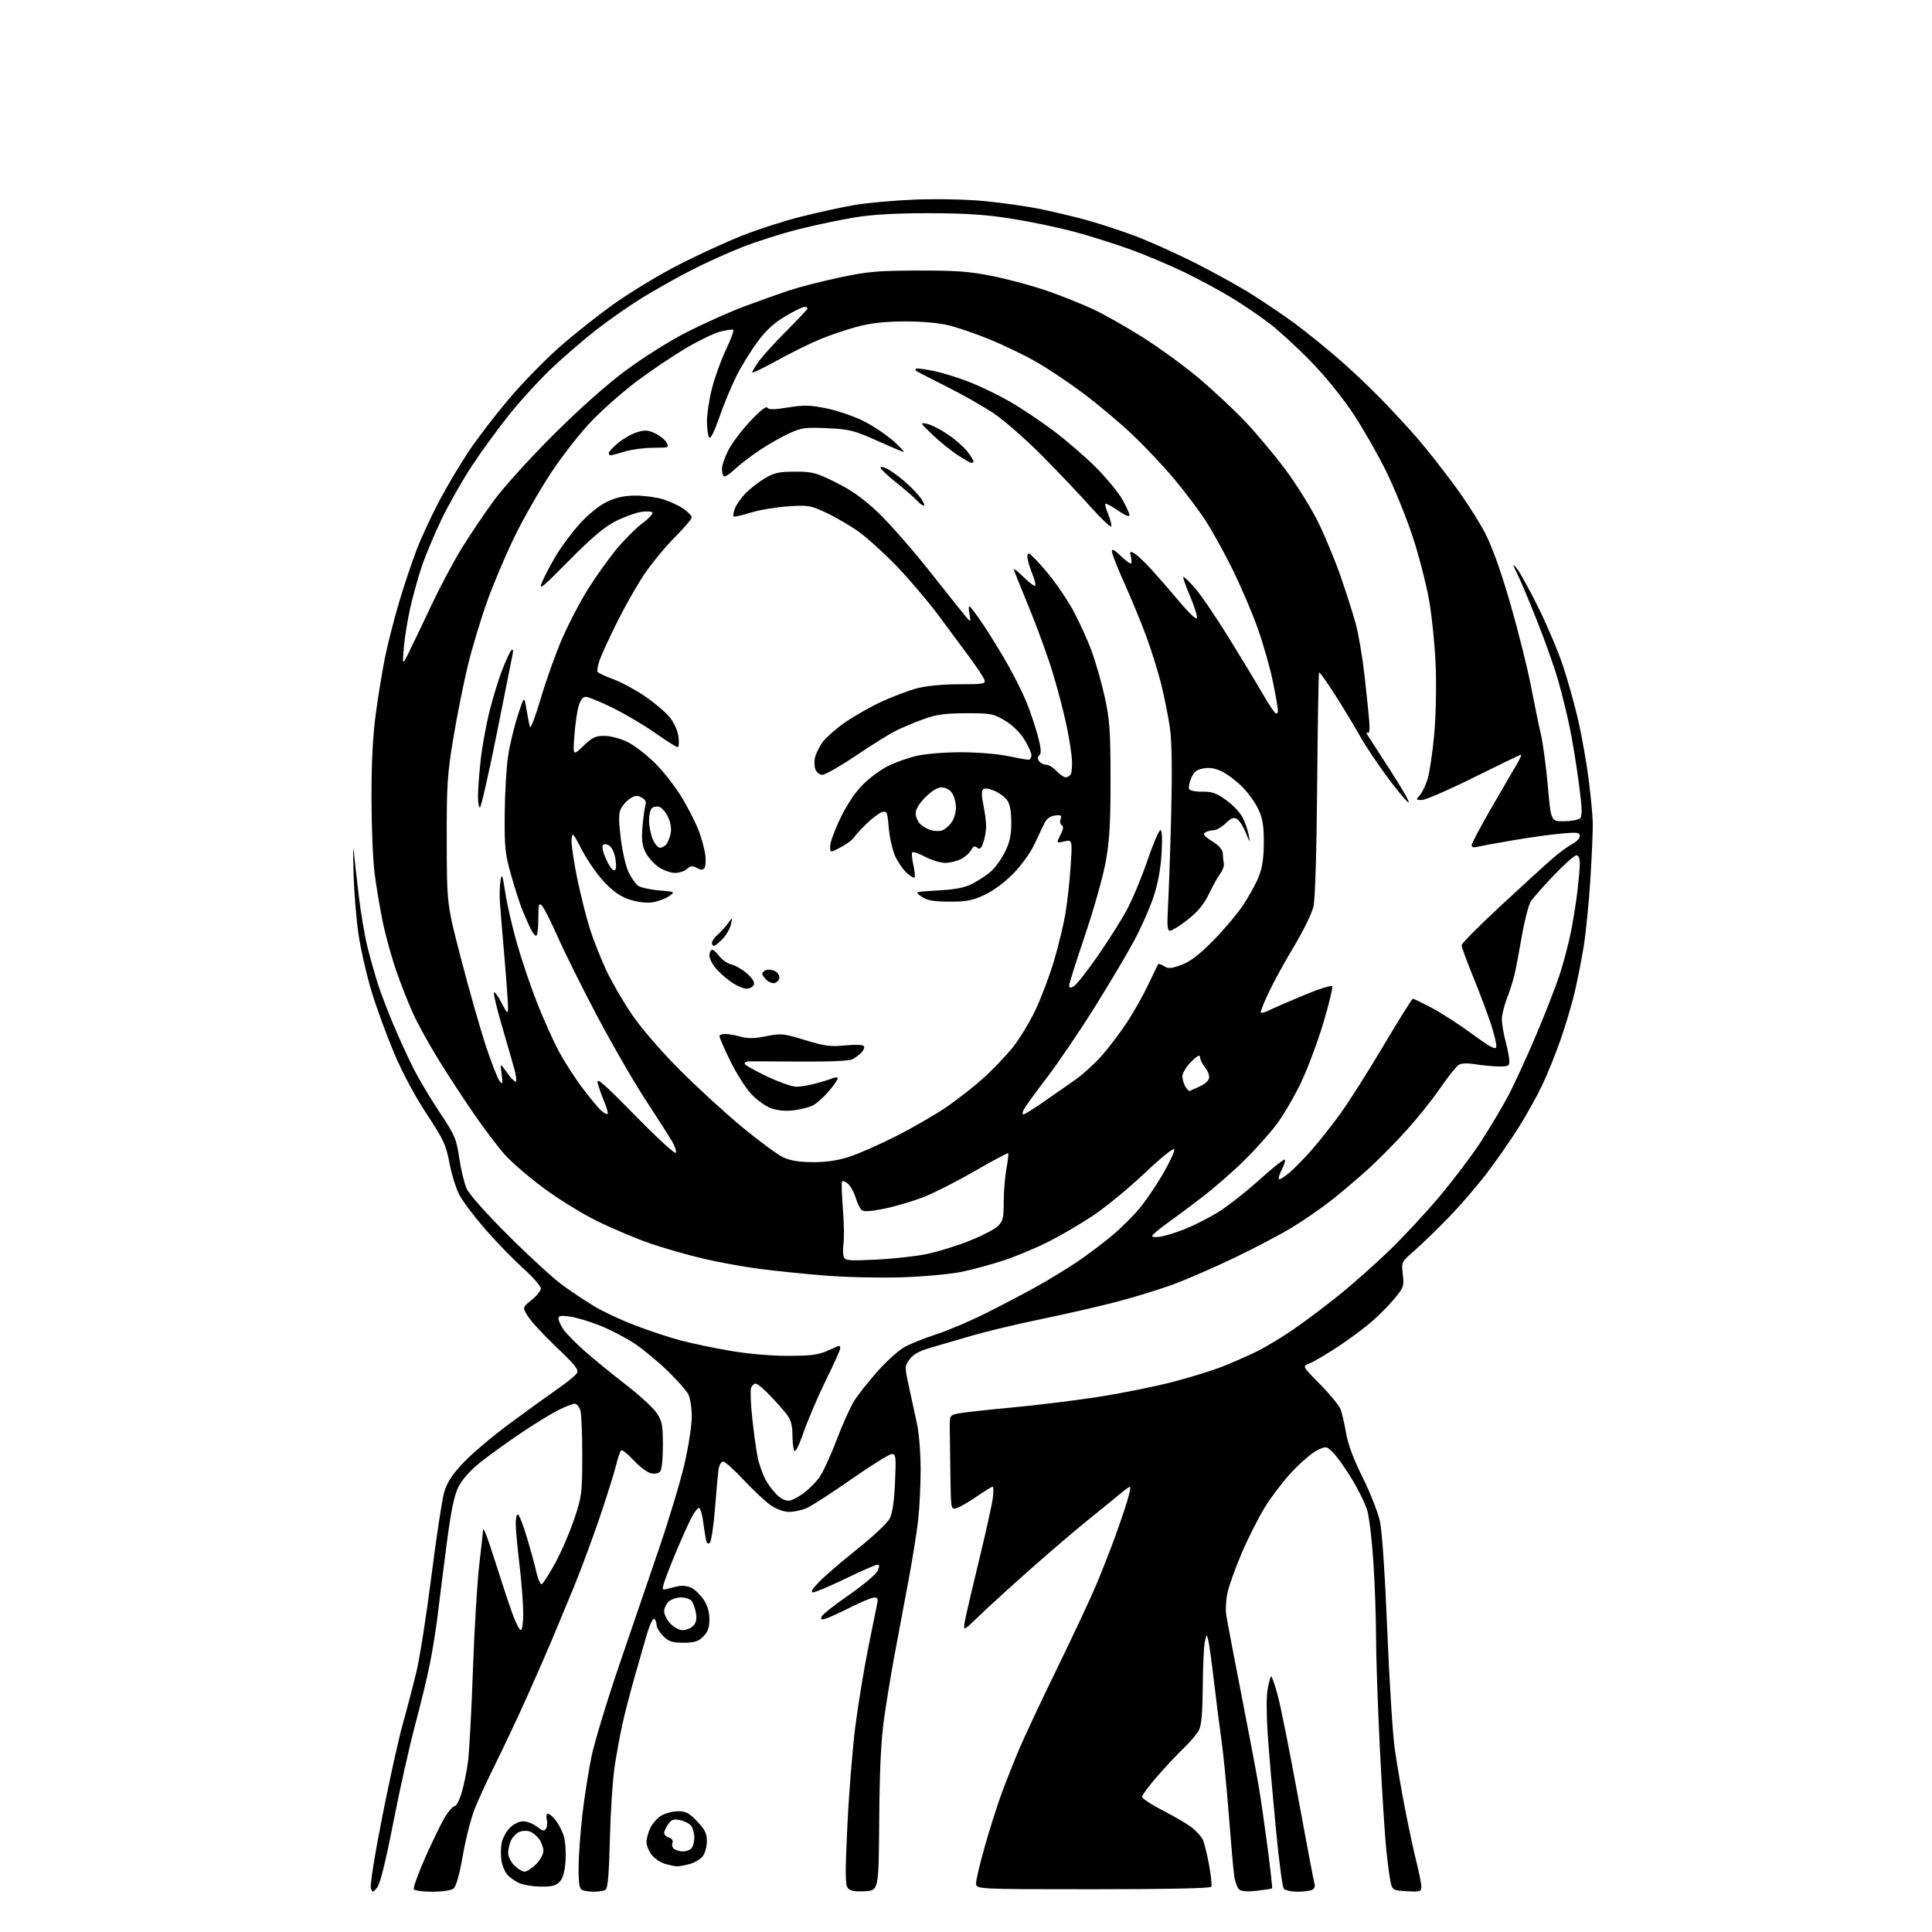<?xml version="1.0" encoding="UTF-8" standalone="no"?>
<svg 
  version="1.1" 
  xmlns="http://www.w3.org/2000/svg" 
  xmlns:xlink="http://www.w3.org/1999/xlink" 
  xmlns:svg="http://www.w3.org/2000/svg"
  xmlns:rdf="http://www.w3.org/1999/02/22-rdf-syntax-ns#"
  xmlns:cc="http://creativecommons.org/ns#"
  xmlns:dc="http://purl.org/dc/elements/1.1/"
  viewBox="0 0 768 768"
  width="768"
  height="768"
>
<style>svg {background-color: white; }</style>"
<path stroke="none" fill="black" fill-rule="evenodd" d="M149.93,750.32C148.24,752.38 148.11,752.40 147.43,750.64C147.01,749.58 148.93,737.49 151.93,722.30C154.80,707.73 158.50,691.02 160.15,685.16C161.80,679.30 164.23,670.00 165.55,664.50C166.87,659.00 169.55,641.90 171.50,626.50C173.45,611.10 175.72,596.14 176.55,593.26C177.68,589.33 179.57,586.40 184.14,581.51C187.48,577.93 195.91,570.82 202.86,565.70C209.81,560.58 218.38,554.39 221.91,551.94C225.43,549.50 228.77,546.76 229.33,545.87C230.16,544.53 228.66,542.62 221.20,535.53C216.17,530.74 211.06,525.22 209.85,523.26C207.65,519.70 207.65,519.70 211.33,516.75C213.35,515.13 215.00,513.06 214.99,512.15C214.98,511.24 211.77,507.60 207.85,504.06C203.94,500.52 197.24,493.62 192.98,488.73C188.72,483.84 184.10,477.74 182.71,475.17C181.32,472.60 179.51,466.86 178.68,462.41C177.33,455.15 176.40,453.15 169.57,442.76C164.83,435.56 159.92,426.35 156.55,418.35C153.57,411.28 149.56,400.28 147.63,393.90C145.70,387.52 143.40,377.40 142.51,371.40C141.62,365.41 140.73,354.43 140.54,347.00C140.34,339.57 140.37,335.52 140.60,338.00C140.83,340.48 141.70,348.33 142.54,355.45C143.37,362.57 144.97,372.02 146.07,376.45C147.18,380.88 149.03,387.43 150.17,391.00C151.32,394.57 154.05,401.77 156.25,407.00C158.45,412.23 162.02,420.03 164.18,424.35C166.35,428.67 171.10,436.67 174.73,442.12C180.86,451.33 181.42,452.64 182.57,460.42C183.25,465.02 184.60,470.53 185.57,472.65C186.60,474.89 193.65,482.77 202.43,491.50C210.73,499.75 220.33,508.52 223.77,511.00C227.21,513.48 232.79,517.18 236.17,519.24C239.56,521.30 246.86,524.72 252.41,526.84C257.96,528.97 266.10,531.66 270.50,532.83C274.90,534.00 283.83,535.87 290.35,536.98C297.49,538.20 306.63,538.99 313.35,538.98C322.29,538.96 325.36,538.56 328.86,536.98C331.26,535.89 333.39,535.00 333.61,535.00C333.82,535.00 334.00,535.47 334.00,536.05C334.00,536.63 331.51,542.14 328.47,548.30C325.44,554.46 321.45,563.72 319.63,568.87C317.39,575.18 316.09,577.68 315.65,576.54C315.29,575.60 315.00,572.68 315.00,570.05C315.00,566.71 314.35,564.40 312.84,562.38C311.65,560.80 308.63,557.36 306.12,554.75C303.62,552.14 301.04,550.00 300.39,550.00C299.75,550.00 298.93,550.75 298.57,551.67C298.22,552.58 298.41,557.87 299.00,563.42C299.58,568.96 300.54,575.98 301.12,579.00C301.71,582.02 303.27,586.38 304.59,588.68C305.92,590.97 308.19,593.79 309.66,594.94C311.38,596.30 313.05,596.81 314.41,596.40C315.56,596.05 317.95,594.68 319.72,593.36C321.49,592.03 324.10,589.43 325.51,587.57C326.92,585.72 330.03,579.07 332.41,572.78C334.80,566.50 337.99,559.37 339.51,556.93C341.04,554.49 345.19,549.23 348.75,545.23C352.31,541.23 357.08,536.89 359.36,535.59C361.64,534.29 367.32,531.99 372.00,530.47C376.68,528.96 385.40,525.27 391.38,522.28C397.37,519.30 406.37,514.59 411.38,511.81C416.40,509.04 423.88,504.51 428.00,501.73C432.12,498.96 438.49,494.17 442.15,491.10C445.80,488.02 450.81,483.02 453.27,480.00C455.73,476.98 459.88,470.81 462.48,466.31C465.08,461.80 467.02,457.55 466.79,456.86C466.54,456.13 461.58,460.14 455.03,466.34C448.79,472.25 439.62,479.80 434.64,483.13C429.67,486.46 421.61,491.18 416.74,493.63C411.88,496.07 403.98,499.38 399.20,500.97C394.41,502.56 386.90,504.61 382.50,505.53C378.10,506.45 367.48,507.44 358.89,507.74C350.31,508.03 336.58,507.74 328.39,507.09C320.20,506.44 308.32,505.23 302.00,504.41C295.68,503.59 285.55,501.75 279.50,500.32C273.45,498.90 264.00,496.19 258.50,494.30C253.00,492.41 243.55,488.43 237.50,485.46C231.45,482.49 221.78,476.53 216.00,472.21C210.22,467.90 203.36,461.99 200.75,459.08C198.14,456.17 192.67,448.97 188.60,443.09C184.54,437.20 178.16,427.46 174.44,421.44C170.71,415.42 166.16,407.19 164.31,403.15C162.47,399.11 159.44,391.43 157.58,386.09C155.72,380.75 153.27,371.90 152.14,366.44C151.02,360.97 149.55,352.23 148.89,347.00C148.23,341.77 147.68,328.27 147.67,317.00C147.66,302.95 148.21,292.41 149.41,283.50C150.38,276.35 152.05,266.23 153.11,261.00C154.18,255.78 156.65,246.11 158.61,239.51C160.56,232.92 163.72,223.47 165.63,218.51C167.54,213.56 171.62,204.78 174.68,199.00C177.75,193.22 182.97,184.45 186.27,179.50C189.57,174.55 196.60,165.35 201.89,159.06C207.17,152.76 216.36,143.31 222.30,138.06C228.24,132.80 238.37,124.80 244.80,120.28C251.24,115.76 262.57,108.94 270.00,105.14C277.43,101.33 288.68,96.17 295.00,93.67C301.32,91.17 311.90,87.76 318.50,86.11C325.10,84.45 334.55,82.39 339.50,81.52C344.45,80.66 355.25,79.68 363.50,79.35C372.24,79.00 383.71,79.23 390.98,79.90C397.85,80.54 407.97,81.97 413.48,83.09C418.99,84.21 427.55,86.26 432.50,87.64C437.45,89.03 445.77,91.76 451.00,93.71C456.23,95.66 466.65,100.31 474.16,104.05C481.67,107.79 492.24,113.63 497.66,117.04C503.07,120.44 510.88,125.74 515.00,128.80C519.12,131.87 526.55,137.86 531.50,142.11C536.45,146.36 544.36,153.82 549.07,158.67C553.78,163.53 560.35,170.65 563.67,174.50C566.99,178.35 573.37,186.45 577.86,192.50C582.35,198.55 587.99,207.32 590.40,212.00C593.26,217.58 596.70,227.20 600.39,240.00C603.49,250.72 607.15,265.35 608.53,272.50C609.91,279.65 611.72,288.43 612.55,292.00C613.38,295.57 614.61,304.80 615.29,312.50C616.52,326.50 616.52,326.50 621.75,326.46C624.63,326.43 627.51,325.89 628.15,325.25C629.03,324.37 628.90,320.99 627.60,311.22C626.67,304.13 625.02,294.10 623.94,288.92C622.86,283.74 620.82,275.45 619.40,270.50C617.99,265.55 614.33,255.20 611.28,247.50C608.23,239.80 604.65,231.25 603.32,228.50C601.12,223.98 601.09,223.74 602.98,226.00C604.13,227.38 607.97,234.35 611.52,241.50C615.06,248.65 619.51,259.23 621.42,265.00C623.32,270.77 626.02,280.45 627.40,286.50C628.78,292.55 630.62,302.90 631.47,309.50C632.33,316.10 633.08,323.98 633.15,327.00C633.22,330.02 632.79,340.15 632.20,349.50C631.61,358.85 630.41,370.94 629.52,376.36C628.64,381.78 627.01,390.01 625.91,394.64C624.81,399.28 622.31,407.67 620.36,413.28C618.40,418.90 615.09,427.10 612.98,431.50C610.88,435.90 606.67,443.45 603.63,448.27C600.60,453.09 594.96,461.19 591.11,466.27C587.25,471.35 580.37,479.34 575.80,484.03C571.24,488.73 565.15,494.62 562.28,497.13C557.06,501.70 557.06,501.70 557.64,506.61C558.19,511.22 557.98,511.80 554.30,516.25C552.15,518.86 547.94,523.09 544.94,525.66C541.95,528.23 535.85,532.72 531.39,535.64C526.93,538.56 522.01,541.43 520.46,542.02C517.64,543.09 517.64,543.09 524.77,550.29C528.69,554.26 532.35,558.73 532.91,560.23C533.47,561.73 534.46,566.00 535.10,569.73C535.87,574.23 538.10,580.16 541.72,587.40C544.71,593.40 547.80,601.27 548.57,604.90C549.41,608.83 550.58,626.28 551.46,648.06C552.28,668.16 553.61,689.31 554.42,695.06C555.23,700.80 557.07,711.58 558.51,719.00C559.95,726.42 562.00,735.95 563.06,740.17C564.13,744.38 565.00,748.79 565.00,749.97C565.00,751.93 564.55,752.08 559.32,751.80C554.05,751.52 553.58,751.30 552.90,748.72C552.49,747.19 551.66,741.11 551.06,735.22C550.46,729.32 549.31,711.00 548.49,694.50C547.68,678.00 547.01,658.42 547.00,651.00C547.00,643.58 546.54,630.30 545.98,621.50C545.43,612.70 544.32,603.25 543.52,600.50C542.73,597.75 539.85,591.90 537.13,587.50C534.41,583.10 531.06,578.45 529.68,577.16C527.24,574.87 527.10,574.86 523.61,576.51C521.65,577.44 517.19,581.23 513.70,584.93C510.21,588.63 505.23,595.16 502.64,599.43C500.05,603.70 495.98,611.76 493.61,617.35C491.23,622.93 488.73,629.85 488.05,632.72C487.35,635.70 487.10,639.78 487.49,642.22C487.86,644.57 490.58,658.88 493.54,674.00C496.50,689.12 499.60,705.55 500.43,710.50C501.26,715.45 502.84,726.45 503.95,734.94C505.05,743.43 505.83,750.50 505.68,750.66C505.52,750.81 502.84,751.24 499.71,751.60C495.93,752.05 493.56,751.88 492.62,751.10C491.85,750.46 490.95,748.04 490.62,745.72C490.28,743.40 489.33,732.61 488.50,721.74C487.67,710.88 486.34,697.38 485.55,691.74C484.75,686.11 483.39,675.42 482.53,668.00C481.66,660.58 480.66,653.38 480.31,652.00C479.68,649.50 479.68,649.50 478.96,652.50C478.56,654.15 478.18,662.16 478.12,670.30C478.03,680.96 477.60,685.86 476.58,687.80C475.80,689.28 473.05,692.52 470.47,695.00C467.89,697.48 463.13,702.55 459.89,706.28C456.65,710.00 454.00,713.60 454.00,714.28C454.01,714.95 457.87,717.47 462.58,719.88C467.29,722.28 472.48,725.37 474.10,726.73C475.72,728.10 477.49,730.05 478.04,731.07C478.58,732.08 479.71,736.55 480.56,740.98C481.40,745.42 481.82,749.49 481.48,750.03C481.11,750.64 463.52,751.00 434.44,751.00C388.00,751.00 388.00,751.00 388.00,748.58C388.00,747.25 389.58,740.61 391.51,733.83C393.43,727.05 396.42,717.67 398.13,713.00C399.85,708.33 402.96,700.45 405.05,695.50C407.14,690.55 414.01,675.92 420.32,663.00C426.62,650.08 433.58,635.23 435.77,630.00C437.96,624.77 441.23,616.45 443.04,611.50C444.85,606.55 447.11,599.91 448.07,596.75C449.03,593.59 449.52,591.02 449.16,591.04C448.80,591.06 447.15,592.22 445.50,593.62C443.85,595.02 438.23,599.61 433.00,603.81C427.77,608.01 417.20,617.04 409.50,623.87C401.80,630.69 392.66,639.03 389.18,642.39C382.86,648.50 382.86,648.50 383.55,644.50C383.93,642.30 386.44,631.50 389.12,620.50C391.79,609.50 394.27,598.36 394.62,595.75C394.97,593.14 394.95,591.00 394.58,591.00C394.21,591.00 391.34,592.77 388.20,594.92C385.07,597.08 381.49,599.14 380.25,599.49C378.00,600.13 378.00,600.13 377.79,586.07C377.68,578.33 377.56,569.88 377.54,567.29C377.50,562.69 377.59,562.56 381.00,561.86C382.93,561.47 392.38,560.42 402.00,559.53C411.62,558.65 426.93,556.78 436.00,555.38C445.07,553.99 458.35,551.34 465.50,549.51C472.65,547.68 482.00,544.79 486.29,543.09C490.57,541.38 496.87,538.59 500.29,536.88C503.70,535.16 510.10,531.26 514.50,528.21C518.90,525.16 526.77,519.25 531.98,515.08C537.19,510.91 546.14,503.00 551.86,497.50C557.59,492.00 566.78,482.12 572.29,475.55C577.80,468.98 585.11,459.31 588.54,454.05C591.96,448.80 596.82,440.68 599.32,436.00C601.82,431.32 607.00,420.07 610.82,411.00C614.65,401.93 618.92,390.89 620.30,386.47C621.69,382.05 623.52,375.08 624.36,370.97C625.20,366.86 626.37,359.69 626.95,355.03C627.53,350.37 628.00,345.08 628.00,343.28C628.00,341.17 627.51,340.00 626.63,340.00C625.88,340.00 621.87,343.55 617.73,347.89C613.58,352.23 609.46,356.90 608.56,358.27C607.66,359.64 606.08,365.65 605.04,371.63C604.01,377.61 602.68,384.61 602.09,387.19C601.50,389.77 600.11,394.17 599.01,396.98C597.90,399.78 597.01,403.52 597.01,405.29C597.02,407.05 597.69,410.98 598.50,414.00C599.31,417.02 599.98,420.51 599.99,421.75C600.00,423.74 599.51,423.99 595.75,423.94C593.41,423.91 589.27,423.51 586.53,423.07C583.29,422.53 580.96,422.63 579.81,423.35C578.85,423.95 575.59,428.06 572.56,432.47C569.54,436.89 563.56,444.38 559.28,449.13C555.00,453.88 548.27,460.71 544.32,464.32C540.37,467.92 533.76,473.55 529.65,476.82C525.53,480.09 518.30,485.10 513.59,487.95C508.88,490.79 498.61,496.20 490.76,499.96C482.92,503.73 472.00,508.48 466.50,510.52C461.00,512.56 450.65,515.74 443.49,517.59C436.34,519.44 422.86,522.53 413.53,524.45C404.21,526.37 392.06,529.27 386.54,530.90C381.02,532.52 373.62,534.67 370.11,535.68C365.56,536.97 363.11,538.30 361.64,540.28C359.58,543.04 359.58,543.15 361.33,551.28C362.30,555.80 363.74,562.42 364.52,566.00C365.31,569.58 365.96,577.67 365.97,584.00C365.98,590.33 365.52,599.55 364.96,604.50C364.39,609.45 362.57,620.70 360.91,629.50C359.25,638.30 356.81,651.35 355.48,658.50C354.16,665.65 352.32,676.90 351.39,683.50C350.21,691.95 349.65,703.79 349.50,723.50C349.29,751.50 349.29,751.50 343.80,751.80C339.78,752.01 337.97,751.67 337.02,750.53C335.97,749.26 335.94,744.56 336.85,725.66C337.46,712.85 338.88,695.19 339.99,686.43C341.11,677.67 343.43,663.52 345.14,655.00C346.85,646.48 348.48,638.49 348.74,637.25C349.10,635.63 348.77,635.00 347.59,635.00C346.69,635.00 342.48,636.74 338.23,638.87C333.98,641.00 329.49,643.05 328.26,643.43C326.51,643.97 326.14,643.80 326.59,642.64C326.90,641.81 331.78,637.95 337.43,634.05C343.08,630.15 348.21,625.84 348.83,624.48C349.70,622.57 349.67,622.00 348.73,622.01C348.05,622.01 342.39,624.49 336.14,627.51C329.89,630.53 324.06,633.00 323.19,633.00C322.11,633.00 322.88,631.66 325.55,628.89C327.72,626.62 334.57,620.73 340.77,615.79C346.97,610.86 352.77,605.41 353.66,603.68C354.76,601.57 355.45,596.88 355.78,589.28C356.24,578.99 356.12,578.00 354.52,578.00C353.55,578.00 346.29,582.52 338.37,588.05C330.46,593.58 322.43,598.76 320.53,599.55C318.62,600.35 315.54,601.00 313.67,601.00C311.67,601.00 308.71,599.94 306.46,598.41C304.36,596.98 299.52,592.48 295.72,588.41C291.92,584.33 288.19,581.00 287.45,581.00C286.68,581.00 285.89,582.41 285.62,584.25C285.37,586.04 284.73,593.05 284.20,599.83C283.67,606.61 282.76,612.64 282.18,613.22C281.42,613.98 280.96,613.59 280.61,611.89C280.33,610.58 279.83,607.37 279.50,604.77C279.16,602.17 278.48,599.79 277.98,599.49C277.48,599.18 275.98,601.08 274.65,603.71C273.32,606.35 270.55,612.55 268.50,617.50C266.44,622.45 264.38,627.79 263.92,629.36C263.15,631.98 263.26,632.16 265.29,631.58C266.51,631.24 268.62,630.73 270.00,630.45C271.38,630.17 273.61,630.53 274.97,631.24C276.33,631.95 278.47,634.05 279.72,635.91C281.23,638.16 282.00,640.77 282.00,643.69C282.00,647.03 281.41,648.68 279.55,650.55C277.54,652.55 276.09,653.00 271.68,653.00C267.17,653.00 265.83,652.56 263.64,650.36C262.19,648.91 261.00,646.92 261.00,645.92C261.00,644.93 260.57,643.85 260.05,643.53C259.53,643.21 258.21,645.99 257.12,649.72C256.03,653.45 253.80,661.23 252.16,667.00C250.52,672.77 248.43,680.88 247.50,685.00C246.58,689.12 245.17,696.77 244.36,702.00C243.56,707.23 242.70,720.25 242.44,730.95C242.10,744.85 241.62,750.63 240.73,751.19C240.06,751.62 238.07,751.98 236.33,751.98C234.59,751.99 232.45,751.73 231.58,751.39C230.32,750.91 230.00,749.15 230.00,742.64C230.00,738.15 230.67,728.64 231.49,721.49C232.32,714.35 233.95,703.88 235.13,698.23C236.31,692.58 241.21,676.38 246.04,662.23C250.86,648.08 258.04,627.05 262.00,615.50C265.95,603.95 270.49,588.88 272.08,582.00C273.67,575.12 274.98,566.67 274.99,563.20C274.99,559.65 274.38,555.72 273.57,554.20C272.79,552.72 269.08,548.52 265.32,544.88C261.57,541.24 255.70,536.39 252.28,534.11C248.85,531.83 242.69,528.61 238.58,526.97C234.47,525.32 229.06,523.70 226.55,523.35C223.04,522.87 222.00,523.04 222.01,524.11C222.01,524.88 222.85,526.77 223.87,528.32C224.89,529.87 228.66,533.73 232.23,536.91C235.81,540.09 243.19,546.11 248.62,550.30C254.05,554.48 259.62,559.58 261.00,561.63C263.22,564.94 263.50,566.40 263.50,574.63C263.50,580.41 263.06,584.34 262.32,585.08C261.65,585.75 260.07,585.98 258.62,585.62C257.23,585.27 254.21,582.98 251.91,580.52C249.61,578.06 247.38,576.26 246.96,576.52C246.54,576.78 245.64,579.36 244.95,582.25C244.27,585.14 241.33,594.52 238.42,603.11C235.51,611.69 230.83,624.29 228.02,631.11C225.20,637.92 221.30,647.33 219.34,652.00C217.39,656.67 212.85,667.02 209.27,675.00C205.68,682.98 200.17,694.67 197.02,701.00C193.87,707.33 190.12,715.46 188.69,719.07C187.25,722.68 185.13,731.01 183.98,737.57C182.58,745.45 181.32,749.92 180.24,750.75C179.31,751.47 175.73,752.00 171.87,752.00C168.16,752.00 164.84,751.56 164.51,751.01C164.17,750.47 166.22,744.79 169.05,738.38C171.89,731.98 175.39,724.78 176.85,722.37C178.30,719.97 180.03,718.00 180.70,718.00C181.37,718.00 182.63,715.64 183.49,712.75C184.36,709.86 185.49,704.35 186.01,700.50C186.53,696.65 187.42,680.23 187.99,664.00C188.56,647.77 189.69,628.88 190.51,622.00C191.32,615.12 192.01,608.83 192.05,608.00C192.09,607.17 193.18,609.65 194.47,613.50C195.76,617.35 197.99,624.22 199.43,628.76C200.86,633.31 202.96,639.50 204.09,642.51C205.22,645.53 206.56,648.00 207.07,648.00C207.58,648.00 208.00,644.96 207.99,641.25C207.99,637.54 207.32,628.88 206.50,622.00C205.68,615.12 205.01,607.81 205.01,605.75C205.00,603.69 205.38,602.00 205.84,602.00C206.31,602.00 207.88,605.94 209.33,610.75C210.79,615.56 212.52,621.87 213.17,624.77C213.82,627.68 214.79,629.90 215.33,629.72C215.86,629.55 218.26,625.82 220.65,621.45C223.05,617.08 226.45,609.23 228.21,604.00C231.26,594.97 231.42,593.74 231.46,579.00C231.48,570.48 231.15,562.26 230.73,560.75C230.31,559.24 229.28,558.00 228.45,558.00C227.61,558.00 224.59,559.19 221.73,560.64C218.86,562.09 212.02,566.32 206.51,570.04C201.01,573.76 193.80,578.99 190.50,581.65C186.79,584.65 183.63,588.26 182.21,591.11C180.54,594.48 179.30,600.49 177.58,613.61C176.30,623.45 174.71,636.00 174.05,641.50C173.40,647.00 171.98,655.92 170.90,661.32C169.82,666.71 167.17,677.70 165.01,685.72C162.85,693.75 158.97,711.08 156.39,724.23C153.29,740.07 151.11,748.87 149.93,750.32zM515.87,751.98C513.33,751.99 510.82,751.44 510.29,750.75C509.77,750.06 508.34,739.15 507.13,726.50C505.92,713.85 504.49,697.37 503.97,689.87C503.41,681.92 503.38,674.29 503.89,671.57C504.37,669.01 504.98,666.68 505.26,666.41C505.53,666.13 506.72,669.50 507.91,673.88C509.09,678.27 512.76,696.63 516.06,714.68C519.36,732.73 522.28,748.14 522.56,748.92C522.84,749.70 522.49,750.71 521.78,751.15C521.08,751.60 518.42,751.98 515.87,751.98zM215.10,749.96C212.02,749.94 208.15,749.33 206.50,748.60C204.85,747.87 202.69,746.37 201.71,745.26C200.72,744.15 199.65,741.64 199.34,739.68C199.02,737.72 199.05,734.56 199.40,732.67C199.76,730.77 201.22,728.05 202.66,726.61C204.20,725.07 206.39,724.00 208.00,724.00C209.50,724.00 211.96,724.97 213.46,726.15C215.70,727.91 216.35,728.05 217.06,726.91C217.53,726.14 217.66,724.50 217.35,723.26C217.03,722.00 217.24,721.00 217.82,721.00C218.39,721.00 219.76,722.15 220.87,723.56C221.98,724.97 223.41,727.72 224.05,729.66C224.70,731.61 225.04,736.05 224.82,739.54C224.54,743.89 223.83,746.53 222.55,747.94C221.08,749.56 219.50,749.99 215.10,749.96zM208.53,744.00C209.42,744.00 211.47,742.68 213.08,741.08C214.68,739.47 216.00,737.09 216.00,735.80C216.00,734.50 215.28,732.41 214.39,731.15C213.51,729.89 211.82,728.50 210.64,728.06C209.46,727.63 207.54,727.71 206.36,728.25C205.18,728.78 203.72,730.32 203.11,731.66C202.50,733.00 202.00,735.22 202.00,736.59C202.00,737.97 203.10,740.20 204.45,741.55C205.80,742.90 207.64,744.00 208.53,744.00zM269.00,741.90C268.18,741.86 266.07,741.40 264.31,740.90C262.56,740.39 260.20,738.80 259.06,737.35C257.93,735.91 257.00,733.62 257.00,732.27C257.00,730.91 257.68,728.36 258.52,726.61C259.35,724.85 261.33,722.64 262.92,721.71C264.51,720.77 267.50,720.00 269.56,720.00C272.64,720.00 274.00,720.72 277.15,724.04C280.21,727.25 281.00,728.85 281.00,731.82C281.00,733.87 280.31,736.54 279.47,737.74C278.63,738.94 276.27,740.39 274.22,740.96C272.17,741.52 269.82,741.95 269.00,741.90zM271.55,735.98C272.68,735.99 274.14,735.46 274.80,734.80C275.46,734.14 276.00,732.20 276.00,730.49C276.00,728.78 275.44,726.66 274.75,725.78C274.06,724.91 272.08,723.89 270.35,723.54C267.77,723.00 266.90,723.30 265.60,725.16C264.72,726.42 264.00,727.99 264.00,728.66C264.00,729.32 264.88,730.14 265.95,730.48C267.20,730.88 267.68,731.66 267.30,732.65C266.98,733.50 267.34,734.60 268.10,735.09C268.87,735.57 270.42,735.98 271.55,735.98zM271.38,648.00C272.74,648.00 274.61,647.25 275.53,646.33C276.72,645.14 277.04,643.66 276.65,641.24C276.35,639.36 275.57,637.19 274.93,636.41C274.28,635.63 272.38,635.00 270.71,635.00C269.03,635.00 266.83,635.74 265.83,636.65C264.82,637.57 264.00,639.30 264.00,640.51C264.00,641.72 265.10,643.90 266.45,645.35C267.83,646.84 269.99,648.00 271.38,648.00zM348.28,500.72C355.00,500.40 364.08,499.39 368.44,498.49C372.81,497.58 380.46,495.21 385.44,493.21C390.43,491.22 395.51,488.58 396.75,487.34C398.68,485.42 399.00,484.03 399.00,477.73C399.00,473.68 399.48,467.77 400.07,464.59C400.66,461.41 400.97,458.64 400.77,458.43C400.56,458.23 394.57,461.42 387.45,465.53C380.33,469.64 371.12,474.32 367.00,475.92C362.88,477.51 355.96,479.55 351.64,480.44C346.24,481.56 343.40,481.74 342.55,481.04C341.88,480.48 340.80,478.29 340.17,476.17C339.54,474.06 338.16,471.55 337.11,470.60C336.06,469.65 334.99,469.24 334.72,469.68C334.46,470.13 334.62,475.00 335.06,480.50C335.51,486.00 335.62,492.17 335.32,494.21C335.01,496.25 335.05,498.68 335.40,499.61C335.98,501.12 337.40,501.24 348.28,500.72zM461.74,491.52C463.80,491.13 468.18,489.72 471.47,488.39C474.76,487.05 480.42,484.17 484.04,481.98C487.66,479.79 495.10,473.97 500.56,469.04C506.03,464.11 510.64,460.48 510.81,460.97C510.98,461.46 510.39,463.29 509.49,465.03C508.59,466.76 508.10,468.43 508.39,468.73C508.69,469.02 510.64,467.81 512.72,466.02C514.80,464.24 518.90,460.02 521.83,456.64C524.76,453.26 529.77,446.90 532.96,442.50C536.15,438.10 543.78,426.06 549.91,415.75C556.04,405.44 561.32,397.00 561.63,397.00C561.95,397.00 565.29,398.62 569.06,400.60C572.82,402.58 580.09,407.26 585.20,411.01C592.56,416.39 594.56,417.45 594.80,416.09C594.96,415.14 593.98,411.02 592.62,406.93C591.27,402.84 588.10,394.43 585.58,388.24C583.06,382.05 581.00,376.42 581.00,375.74C581.00,375.06 588.09,367.92 596.75,359.89C605.41,351.85 614.67,343.40 617.33,341.12C619.98,338.84 623.47,336.29 625.08,335.46C626.68,334.63 628.00,333.22 628.00,332.33C628.00,330.92 627.03,330.79 620.75,331.34C616.76,331.69 608.17,332.88 601.65,333.99C595.14,335.10 588.73,336.28 587.40,336.61C585.83,337.01 585.00,336.79 585.00,335.98C585.00,335.29 588.54,328.61 592.87,321.12C597.20,313.63 601.75,305.81 602.97,303.75C604.20,301.69 604.95,300.00 604.64,300.00C604.33,300.00 595.92,304.05 585.95,309.00C575.97,313.95 566.66,318.00 565.25,318.00C562.80,318.00 562.76,317.92 564.41,316.09C565.36,315.05 566.76,312.12 567.52,309.60C568.28,307.07 569.43,299.35 570.08,292.43C570.75,285.36 571.03,273.43 570.73,265.18C570.43,257.10 569.24,245.12 568.08,238.54C566.91,231.97 563.94,220.49 561.46,213.04C558.99,205.59 554.32,194.10 551.09,187.50C547.86,180.90 541.99,170.61 538.05,164.64C533.85,158.27 526.89,149.66 521.25,143.85C515.96,138.39 508.45,131.49 504.56,128.52C500.68,125.54 493.68,120.81 489.00,118.00C484.32,115.19 476.00,110.72 470.50,108.07C465.00,105.42 455.55,101.44 449.50,99.22C443.45,97.01 433.30,93.81 426.95,92.11C420.59,90.41 409.34,88.06 401.95,86.90C391.83,85.31 383.80,84.78 369.50,84.75C356.44,84.73 347.25,85.24 340.10,86.38C334.37,87.30 324.25,89.42 317.60,91.10C310.94,92.77 300.90,95.94 295.29,98.14C289.67,100.33 280.35,104.55 274.58,107.53C268.81,110.50 260.07,115.42 255.15,118.46C250.22,121.51 242.22,127.09 237.35,130.87C232.48,134.65 224.56,141.44 219.74,145.97C214.93,150.49 207.31,158.76 202.81,164.35C198.32,169.93 191.52,179.22 187.71,185.00C183.90,190.78 178.40,200.45 175.49,206.50C172.58,212.55 169.01,221.10 167.55,225.50C166.09,229.90 164.05,237.32 163.00,242.00C161.96,246.68 160.84,253.65 160.52,257.50C159.94,264.50 159.94,264.50 162.44,259.50C163.82,256.75 167.80,248.43 171.30,241.00C174.79,233.57 180.28,223.22 183.50,218.00C186.72,212.78 192.49,204.22 196.31,199.00C200.19,193.71 210.63,182.16 219.88,172.94C230.32,162.54 241.06,152.99 248.75,147.27C255.80,142.03 266.20,135.51 273.23,131.92C279.95,128.50 290.19,123.93 295.97,121.77C301.76,119.61 309.79,116.75 313.80,115.41C317.82,114.08 326.82,111.78 333.80,110.30C344.90,107.94 348.83,107.60 365.00,107.55C380.40,107.52 385.38,107.89 394.73,109.78C400.90,111.03 410.58,113.65 416.23,115.61C421.88,117.57 430.12,120.86 434.54,122.92C438.97,124.99 447.97,130.09 454.54,134.27C461.12,138.44 471.00,145.65 476.50,150.28C482.00,154.91 490.20,162.57 494.72,167.30C499.24,172.02 506.56,180.75 510.99,186.69C515.41,192.64 521.25,202.00 523.96,207.50C526.66,213.00 530.68,222.68 532.88,229.00C535.07,235.32 537.78,243.78 538.88,247.79C539.99,251.80 541.57,261.02 542.39,268.29C543.22,275.55 544.08,283.85 544.30,286.72C544.55,290.05 544.34,291.71 543.70,291.31C543.07,290.92 543.01,291.22 543.54,292.10C544.01,292.87 548.12,299.24 552.68,306.25C557.23,313.26 560.52,319.00 559.97,319.00C559.43,319.00 555.70,314.58 551.68,309.18C547.66,303.78 542.63,296.24 540.51,292.43C538.38,288.62 533.97,281.32 530.70,276.21C527.43,271.10 524.58,267.09 524.36,267.31C524.15,267.52 523.80,287.45 523.60,311.60C523.37,338.57 522.81,357.36 522.13,360.33C521.53,362.99 518.10,370.02 514.52,375.97C510.94,381.91 506.37,390.22 504.38,394.42C502.38,398.63 500.95,402.29 501.21,402.54C501.47,402.80 502.99,402.36 504.59,401.56C506.19,400.77 512.33,398.10 518.23,395.63C524.17,393.15 529.23,391.56 529.55,392.08C529.87,392.59 528.27,399.20 526.01,406.76C523.74,414.32 519.73,425.00 517.09,430.50C514.46,436.00 510.11,443.43 507.42,447.00C504.74,450.57 498.93,457.05 494.52,461.38C490.11,465.72 482.62,472.25 477.89,475.88C473.15,479.52 466.74,484.30 463.64,486.50C460.55,488.70 458.01,490.89 458.01,491.36C458.00,491.84 459.68,491.91 461.74,491.52zM323.23,461.98C328.53,461.99 333.09,461.31 337.73,459.80C341.45,458.59 349.90,454.85 356.50,451.49C363.10,448.13 372.06,442.94 376.42,439.94C380.77,436.95 387.29,431.83 390.92,428.57C394.54,425.30 399.71,419.90 402.42,416.57C405.12,413.23 409.25,406.45 411.60,401.50C413.94,396.55 417.26,387.77 418.97,382.00C420.68,376.23 422.70,367.90 423.46,363.50C424.23,359.10 425.17,350.61 425.57,344.64C426.29,333.78 426.29,333.78 423.07,334.48C419.85,335.19 419.85,335.19 421.52,331.96C422.71,329.66 422.87,328.53 422.06,328.04C421.44,327.65 421.23,326.55 421.60,325.59C422.16,324.14 421.79,323.90 419.42,324.17C417.58,324.38 416.12,325.39 415.30,327.00C414.61,328.38 412.80,332.18 411.27,335.47C409.69,338.88 406.08,343.91 402.84,347.23C399.37,350.78 394.92,354.08 391.34,355.74C386.47,358.00 384.15,358.45 377.37,358.42C371.01,358.39 368.61,357.96 366.37,356.44C363.50,354.50 363.50,354.50 373.00,353.96C380.02,353.56 383.58,352.85 386.62,351.26C388.88,350.07 392.11,347.94 393.79,346.52C395.47,345.11 398.00,341.63 399.42,338.78C401.41,334.80 402.00,332.09 402.00,327.03C402.00,322.56 401.48,319.70 400.37,318.12C399.47,316.84 397.16,315.13 395.24,314.33C392.97,313.38 391.39,313.21 390.76,313.84C390.14,314.46 390.18,316.62 390.90,319.95C391.50,322.78 392.00,326.58 392.00,328.40C392.00,330.22 391.50,333.13 390.89,334.88C390.03,337.36 389.49,337.82 388.46,336.97C387.46,336.14 386.87,336.37 386.04,337.93C385.44,339.05 383.63,340.66 382.02,341.49C380.41,342.32 377.57,343.00 375.70,343.00C373.83,343.00 370.22,341.90 367.68,340.54C365.14,339.19 362.85,338.43 362.59,338.85C362.34,339.27 362.56,341.56 363.10,343.94C363.63,346.32 363.83,348.51 363.53,348.80C363.23,349.10 361.81,348.25 360.36,346.92C358.91,345.59 356.86,342.57 355.80,340.22C354.74,337.86 353.62,332.86 353.30,329.10C352.78,322.87 352.55,322.30 350.72,322.78C349.62,323.07 346.82,325.15 344.50,327.40C342.19,329.66 339.89,332.18 339.40,333.00C338.90,333.82 336.59,335.53 334.25,336.78C330.00,339.06 330.00,339.06 330.00,336.35C330.00,334.86 331.85,329.83 334.10,325.18C336.67,319.87 339.98,314.92 342.97,311.94C345.59,309.31 350.04,306.00 352.85,304.58C355.66,303.15 360.78,301.32 364.23,300.51C367.86,299.65 375.34,299.03 382.00,299.03C388.34,299.03 396.64,299.70 400.50,300.52C404.35,301.33 408.06,302.00 408.75,302.00C409.44,302.00 410.00,301.19 410.00,300.20C410.00,299.20 408.68,296.32 407.08,293.78C405.30,290.98 402.26,288.06 399.33,286.34C394.84,283.70 393.76,283.50 384.00,283.53C375.52,283.55 372.25,284.02 367.00,285.92C363.43,287.22 358.48,289.29 356.00,290.54C353.52,291.78 346.42,296.21 340.21,300.40C334.00,304.58 328.02,308.00 326.93,308.00C325.78,308.00 324.58,307.05 324.11,305.76C323.65,304.53 323.63,302.28 324.07,300.76C324.50,299.25 325.82,296.66 326.99,295.01C328.17,293.36 331.98,289.97 335.47,287.48C338.96,284.99 345.57,281.20 350.16,279.06C354.75,276.92 361.26,274.45 364.64,273.58C368.35,272.63 374.98,272.00 381.36,272.00C391.00,272.00 391.88,271.84 391.33,270.25C390.99,269.29 388.40,265.35 385.57,261.50C382.74,257.65 377.07,250.00 372.97,244.50C368.87,239.00 361.46,230.28 356.51,225.13C351.55,219.98 344.75,213.80 341.39,211.40C338.03,208.99 332.25,205.61 328.54,203.87C322.14,200.88 321.36,200.75 313.15,201.29C308.39,201.61 301.71,202.74 298.30,203.81C294.89,204.88 291.88,205.54 291.61,205.28C291.35,205.01 291.58,203.60 292.13,202.15C292.67,200.69 294.56,198.00 296.31,196.16C298.07,194.33 301.52,191.63 304.00,190.16C307.81,187.91 309.66,187.50 316.08,187.50C322.98,187.50 324.41,187.88 332.26,191.77C338.45,194.83 343.14,198.17 348.96,203.64C353.41,207.83 362.96,218.74 370.18,227.88C377.40,237.02 383.92,245.17 384.67,245.99C385.85,247.26 385.95,247.02 385.40,244.24C385.04,242.46 385.02,241.00 385.34,241.00C385.67,241.00 388.14,244.26 390.82,248.25C393.50,252.24 397.86,259.32 400.50,263.99C403.15,268.66 406.51,275.41 407.99,278.99C409.46,282.57 411.48,288.56 412.49,292.29C413.85,297.36 414.03,299.37 413.18,300.22C412.36,301.04 412.35,301.71 413.15,302.68C413.75,303.40 415.01,304.00 415.95,304.00C416.88,304.00 418.71,305.12 420.00,306.50C421.29,307.88 422.92,309.00 423.62,309.00C424.31,309.00 425.21,308.46 425.62,307.81C426.02,307.15 426.25,304.61 426.12,302.16C426.00,299.70 425.05,293.60 424.01,288.60C422.98,283.59 420.50,274.10 418.50,267.50C416.50,260.90 412.20,249.07 408.93,241.21C405.67,233.35 403.00,226.62 403.00,226.26C403.00,225.89 404.79,227.34 406.98,229.48C409.17,231.62 411.20,233.13 411.49,232.84C411.79,232.55 411.41,230.78 410.65,228.90C409.89,227.03 408.97,224.26 408.61,222.75C408.24,221.19 408.38,220.00 408.93,220.00C409.47,220.00 412.66,223.26 416.02,227.25C419.39,231.24 424.11,238.10 426.51,242.50C428.91,246.90 432.25,254.23 433.93,258.79C435.60,263.35 437.98,271.67 439.20,277.29C441.12,286.08 441.43,290.55 441.46,309.50C441.48,326.49 441.07,333.89 439.65,342.00C438.63,347.86 434.98,360.88 431.41,371.46C427.88,381.89 425.00,391.01 425.00,391.74C425.00,392.71 425.49,392.81 426.81,392.10C427.80,391.57 432.01,386.26 436.15,380.31C440.29,374.36 445.52,366.12 447.77,361.99C450.03,357.87 453.75,348.99 456.05,342.25C458.35,335.51 460.70,330.00 461.27,330.00C461.94,330.00 462.10,333.23 461.74,339.30C461.37,345.44 460.28,351.30 458.53,356.55C457.07,360.92 453.69,368.61 451.01,373.64C448.33,378.66 441.26,390.59 435.30,400.14C429.33,409.69 420.78,422.31 416.30,428.19C411.81,434.06 407.64,439.80 407.03,440.94C406.43,442.07 406.32,443.00 406.79,443.00C407.26,443.00 410.76,440.84 414.57,438.20C418.38,435.56 424.07,431.60 427.20,429.41C430.34,427.21 435.26,422.74 438.13,419.46C441.00,416.18 445.53,410.16 448.20,406.09C450.86,402.01 454.64,395.27 456.59,391.10C458.54,386.94 460.29,383.38 460.47,383.20C460.65,383.01 461.70,383.42 462.80,384.11C464.44,385.13 465.66,385.03 469.65,383.55C473.10,382.27 476.69,379.55 482.06,374.12C486.22,369.93 491.58,363.60 493.98,360.05C496.38,356.51 499.24,351.33 500.35,348.55C501.78,344.93 502.36,341.10 502.38,335.00C502.41,328.36 501.94,325.46 500.25,321.77C499.06,319.16 496.15,315.10 493.79,312.75C491.43,310.39 487.77,307.64 485.65,306.64C482.99,305.37 480.74,305.01 478.33,305.47C475.68,305.96 474.54,306.86 473.53,309.26C472.81,310.98 472.42,312.93 472.67,313.58C472.94,314.28 475.08,314.74 477.89,314.70C481.78,314.64 483.52,315.25 487.43,318.06C490.06,319.94 493.01,323.07 493.98,324.99C494.96,326.92 496.04,330.07 496.39,332.00C496.99,335.27 496.91,335.21 495.26,331.10C494.29,328.69 492.73,326.22 491.79,325.63C490.42,324.77 489.50,325.11 487.23,327.28C485.67,328.78 483.52,330.01 482.45,330.02C481.38,330.02 479.87,330.43 479.11,330.91C478.05,331.59 478.70,332.42 481.86,334.41C484.62,336.15 486.03,337.77 486.08,339.26C486.12,340.49 486.30,342.28 486.49,343.23C486.67,344.18 486.04,345.98 485.10,347.23C484.15,348.48 482.12,352.12 480.58,355.32C478.56,359.53 476.23,362.36 472.14,365.57C469.04,368.01 465.88,370.00 465.12,370.00C464.00,370.00 463.86,368.01 464.35,359.25C464.68,353.34 465.24,337.02 465.58,323.00C465.99,306.20 465.82,294.77 465.08,289.50C464.47,285.10 462.90,277.23 461.60,272.00C460.30,266.77 457.55,258.00 455.49,252.50C453.44,247.00 449.56,237.62 446.88,231.66C444.19,225.70 442.00,220.10 442.00,219.21C442.00,218.06 442.93,218.51 445.30,220.80C447.11,222.56 448.96,224.00 449.41,224.00C449.85,224.00 449.93,222.85 449.58,221.45C449.01,219.18 449.15,219.01 450.83,219.91C451.88,220.47 454.93,223.33 457.62,226.27C460.30,229.21 465.43,235.10 469.00,239.35C472.91,244.01 475.62,246.51 475.81,245.63C475.98,244.82 474.73,240.91 473.04,236.93C471.35,232.96 470.14,229.53 470.36,229.31C470.58,229.09 472.65,231.07 474.97,233.71C477.29,236.34 483.36,245.25 488.46,253.50C493.56,261.75 499.60,271.74 501.88,275.70C504.16,279.66 506.47,283.17 507.02,283.51C507.56,283.84 508.00,283.37 508.00,282.47C508.00,281.56 507.09,276.35 505.98,270.89C504.86,265.43 502.15,255.91 499.95,249.73C497.75,243.55 493.26,233.06 489.99,226.40C486.71,219.75 481.85,210.97 479.19,206.90C476.54,202.83 470.98,195.45 466.85,190.50C462.71,185.55 455.23,177.60 450.21,172.84C445.19,168.07 436.36,160.65 430.59,156.34C424.83,152.03 416.34,146.36 411.73,143.74C407.12,141.12 398.88,137.15 393.42,134.92C387.97,132.69 380.57,130.15 377.00,129.29C373.03,128.33 366.22,127.74 359.50,127.77C351.76,127.81 346.23,128.42 340.82,129.85C336.60,130.97 329.85,133.25 325.82,134.93C321.80,136.61 314.11,140.42 308.75,143.38C303.39,146.35 299.00,148.44 299.00,148.04C299.00,147.63 300.27,145.55 301.83,143.40C303.39,141.26 308.34,135.83 312.83,131.35C317.32,126.86 321.00,122.92 321.00,122.60C321.00,122.27 320.43,122.00 319.73,122.00C319.03,122.00 315.62,123.68 312.15,125.73C307.62,128.41 304.50,131.29 301.04,135.98C298.40,139.56 294.64,145.68 292.70,149.56C290.76,153.44 287.72,160.78 285.94,165.87C283.78,172.04 282.42,174.70 281.87,173.82C281.41,173.09 281.02,170.21 281.02,167.41C281.01,164.61 281.91,158.76 283.02,154.41C284.12,150.06 286.61,143.17 288.54,139.10C290.46,135.04 291.79,131.46 291.49,131.15C291.18,130.85 288.81,131.17 286.22,131.85C283.62,132.54 277.23,135.67 272.00,138.80C266.78,141.94 258.23,147.72 253.00,151.65C247.78,155.58 239.85,162.55 235.39,167.15C230.78,171.89 223.71,180.90 219.02,188.00C214.48,194.88 207.93,206.35 204.46,213.50C200.99,220.65 196.14,232.12 193.67,239.00C191.20,245.88 187.78,257.20 186.07,264.17C184.36,271.14 181.74,284.19 180.25,293.17C177.79,307.97 177.54,311.85 177.59,334.50C177.64,359.50 177.64,359.50 183.37,381.50C186.52,393.60 190.89,408.95 193.08,415.61C195.28,422.27 197.73,428.57 198.53,429.61C199.86,431.33 199.94,431.09 199.40,427.00C198.79,422.50 198.79,422.50 201.43,426.25C202.88,428.31 204.47,430.00 204.95,430.00C205.43,430.00 205.24,427.86 204.53,425.25C203.82,422.64 201.60,414.91 199.60,408.07C197.59,401.24 196.12,395.16 196.32,394.57C196.52,393.98 197.86,395.75 199.30,398.50C201.70,403.10 201.91,403.27 201.95,400.63C201.98,399.05 201.34,390.05 200.53,380.63C199.71,371.21 198.90,361.25 198.71,358.50C198.52,355.75 198.64,351.93 198.97,350.00C199.50,346.99 199.76,347.68 200.88,354.97C201.59,359.63 203.73,368.86 205.63,375.47C207.53,382.09 211.14,392.68 213.64,399.00C216.14,405.32 219.95,413.79 222.09,417.82C224.24,421.84 228.43,428.38 231.41,432.33C234.39,436.29 237.77,440.38 238.92,441.43C240.07,442.47 241.25,443.09 241.53,442.80C241.82,442.52 241.21,440.31 240.18,437.89C239.16,435.48 237.99,432.15 237.59,430.50C237.01,428.08 239.88,430.58 252.55,443.50C261.52,452.65 268.43,458.97 268.70,458.25C268.95,457.57 268.14,455.32 266.90,453.25C265.65,451.19 260.87,443.73 256.27,436.67C251.68,429.62 243.13,414.79 237.28,403.72C231.43,392.65 224.45,378.62 221.77,372.55C219.09,366.47 216.24,360.84 215.45,360.04C214.18,358.76 214.00,359.42 214.00,365.29C214.00,368.98 213.60,372.00 213.11,372.00C212.63,372.00 211.54,370.54 210.71,368.75C209.87,366.96 208.47,363.75 207.59,361.61C206.71,359.48 204.76,353.40 203.25,348.11C200.78,339.43 200.52,337.05 200.63,323.50C200.70,315.25 201.30,304.90 201.98,300.50C202.65,296.10 204.37,288.90 205.80,284.50C208.39,276.50 208.39,276.50 209.29,282.00C209.78,285.02 210.41,288.18 210.69,289.00C210.96,289.82 212.92,284.60 215.04,277.38C217.17,270.17 221.01,259.46 223.58,253.57C226.16,247.69 230.72,238.97 233.72,234.20C236.71,229.43 241.72,222.40 244.83,218.59C247.95,214.78 252.62,210.09 255.20,208.16C257.79,206.23 259.65,204.25 259.35,203.75C259.04,203.26 256.93,203.16 254.65,203.53C252.37,203.91 247.80,205.60 244.50,207.30C240.19,209.52 235.03,213.90 226.16,222.87C215.35,233.81 214.03,234.87 215.46,231.43C216.35,229.27 218.88,224.47 221.07,220.77C223.27,217.08 227.63,211.27 230.78,207.87C234.23,204.13 238.48,200.76 241.50,199.35C245.00,197.72 248.32,197.02 252.59,197.01C255.94,197.00 260.82,197.64 263.42,198.43C266.03,199.21 269.70,200.90 271.57,202.18C273.45,203.45 274.99,205.02 274.99,205.65C275.00,206.28 271.93,209.88 268.18,213.65C264.42,217.42 259.00,224.01 256.11,228.30C253.23,232.59 248.37,241.14 245.31,247.30C242.24,253.46 239.12,260.24 238.38,262.36C237.63,264.48 237.25,266.60 237.54,267.06C237.83,267.53 240.64,268.86 243.78,270.00C246.93,271.15 252.60,274.20 256.39,276.79C260.19,279.38 264.61,283.13 266.22,285.13C267.96,287.28 269.39,290.45 269.71,292.88C270.01,295.15 269.85,297.00 269.36,297.00C268.86,297.00 264.86,294.48 260.47,291.39C256.09,288.31 248.48,283.81 243.57,281.39C238.66,278.98 233.85,277.00 232.87,277.00C231.68,277.00 230.73,278.24 229.99,280.75C229.39,282.81 228.64,288.10 228.32,292.50C227.75,300.50 227.75,300.50 231.92,296.50C235.45,293.12 236.75,292.50 240.30,292.52C242.68,292.53 246.65,293.58 249.46,294.96C252.19,296.29 257.21,300.17 260.62,303.59C264.04,307.00 268.90,313.33 271.43,317.65C273.96,321.97 276.86,327.75 277.88,330.50C278.89,333.25 279.99,337.30 280.33,339.50C280.66,341.70 280.56,344.11 280.10,344.85C279.43,345.93 278.80,345.96 277.04,345.02C275.25,344.06 274.50,344.14 273.09,345.42C272.13,346.29 269.98,347.00 268.32,347.00C266.66,347.00 263.77,345.98 261.90,344.73C260.03,343.48 257.68,340.89 256.69,338.98C255.28,336.28 254.99,334.05 255.37,329.00C255.65,325.43 256.17,321.53 256.53,320.34C257.02,318.73 256.63,317.87 255.03,317.01C253.30,316.09 252.37,316.18 250.39,317.48C249.02,318.37 247.39,320.24 246.76,321.62C245.89,323.53 245.91,326.46 246.81,333.62C247.47,338.83 248.87,344.79 249.93,346.86C250.99,348.94 252.59,351.24 253.49,351.99C254.39,352.74 258.14,353.61 261.81,353.93C268.50,354.51 268.50,354.51 265.79,356.35C264.30,357.35 261.31,358.42 259.15,358.71C256.79,359.02 253.22,358.57 250.21,357.57C246.65,356.39 243.76,354.38 240.19,350.61C237.44,347.70 233.46,341.98 231.35,337.91C227.75,330.94 227.50,330.69 227.21,333.62C227.03,335.34 228.04,342.33 229.45,349.16C230.86,355.99 233.17,365.16 234.59,369.54C236.01,373.92 238.90,381.19 241.00,385.70C243.11,390.22 247.67,398.09 251.15,403.20C254.91,408.74 262.54,417.59 269.99,425.08C276.87,432.00 288.10,442.30 294.94,447.97C301.78,453.63 309.21,459.10 311.44,460.11C314.24,461.39 317.89,461.96 323.23,461.98zM315.50,441.37C312.25,441.76 309.10,441.47 306.50,440.54C304.28,439.75 300.70,437.14 298.46,434.69C296.24,432.26 292.52,426.36 290.21,421.58C287.89,416.80 286.00,412.46 286.00,411.94C286.00,411.42 287.01,411.00 288.25,411.01C289.49,411.01 292.25,411.50 294.38,412.09C297.25,412.89 299.90,412.84 304.58,411.91C310.55,410.72 311.40,410.81 320.01,413.45C327.82,415.84 330.11,416.15 335.97,415.57C340.09,415.17 343.06,415.28 343.42,415.87C343.75,416.40 343.30,417.55 342.43,418.43C341.56,419.30 339.95,420.49 338.86,421.08C337.63,421.74 329.60,422.08 317.69,421.99C307.13,421.91 297.94,421.88 297.25,421.92C296.56,421.97 296.00,422.38 296.00,422.83C296.00,423.29 299.94,425.54 304.77,427.83C309.59,430.13 314.89,432.00 316.55,432.00C318.21,432.00 321.80,431.39 324.53,430.64C327.26,429.89 330.29,428.94 331.25,428.53C332.21,428.12 333.00,428.20 333.00,428.71C333.00,429.22 331.38,431.53 329.40,433.85C327.42,436.16 324.61,438.66 323.15,439.41C321.69,440.16 318.25,441.04 315.50,441.37zM472.99,433.68C473.27,433.49 474.96,432.72 476.75,431.95C478.54,431.19 480.26,429.76 480.57,428.78C480.90,427.75 480.25,425.86 479.07,424.36C477.93,422.91 477.00,421.03 477.00,420.16C477.00,419.10 475.88,419.71 473.53,422.05C471.62,423.95 470.05,426.52 470.03,427.76C470.01,429.01 470.56,430.92 471.24,432.02C471.93,433.11 472.71,433.86 472.99,433.68zM296.68,393.00C295.37,393.00 292.50,391.70 290.31,390.11C288.11,388.52 285.34,385.98 284.16,384.47C282.97,382.96 282.00,380.92 282.00,379.92C282.00,378.93 282.38,377.88 282.84,377.60C283.30,377.31 284.62,378.35 285.77,379.90C286.91,381.45 289.12,383.01 290.68,383.36C292.23,383.70 295.02,385.31 296.88,386.93C299.07,388.83 300.05,390.42 299.66,391.43C299.33,392.30 297.99,393.00 296.68,393.00zM307.86,390.79C306.97,390.96 305.51,390.37 304.62,389.48C303.73,388.59 303.00,387.49 303.00,387.04C303.00,386.58 303.71,385.94 304.57,385.61C305.44,385.28 307.04,385.49 308.13,386.07C309.23,386.66 309.98,387.89 309.80,388.81C309.62,389.73 308.75,390.62 307.86,390.79zM283.81,376.00C283.37,376.00 283.00,375.45 283.00,374.78C283.00,374.11 284.04,372.65 285.31,371.53C286.57,370.41 288.42,368.38 289.41,367.00C291.22,364.50 291.22,364.50 290.54,367.50C290.16,369.15 288.68,371.74 287.24,373.25C285.80,374.76 284.26,376.00 283.81,376.00zM244.08,346.00C244.89,346.00 245.09,344.69 244.70,341.79C244.38,339.45 243.35,337.00 242.37,336.28C241.33,335.52 240.24,335.36 239.71,335.89C239.18,336.42 239.65,338.67 240.85,341.39C241.97,343.93 243.42,346.00 244.08,346.00zM262.33,337.00C263.11,337.00 264.26,336.39 264.87,335.65C265.49,334.91 266.26,332.94 266.60,331.27C266.98,329.36 266.58,326.93 265.53,324.71C264.62,322.78 263.03,320.98 262.02,320.71C261.00,320.45 259.68,320.72 259.08,321.32C258.49,321.91 258.00,324.12 258.00,326.23C258.00,328.34 258.65,331.62 259.45,333.53C260.25,335.44 261.54,337.00 262.33,337.00zM374.27,330.19C375.25,329.95 376.94,328.62 378.02,327.24C379.17,325.78 380.00,323.20 380.00,321.09C380.00,319.08 379.30,316.44 378.44,315.22C377.52,313.91 375.84,313.00 374.33,313.00C372.68,313.00 370.37,314.39 367.88,316.88C365.34,319.42 364.00,321.67 364.00,323.39C364.00,324.84 364.91,326.80 366.02,327.76C367.13,328.72 369.05,329.76 370.27,330.07C371.50,330.38 373.30,330.44 374.27,330.19zM190.78,321.00C190.35,321.00 190.00,318.96 190.00,316.46C190.00,313.96 190.48,307.55 191.06,302.21C191.65,296.87 193.24,288.07 194.61,282.66C195.97,277.25 198.25,269.82 199.69,266.16C201.12,262.50 202.74,259.05 203.27,258.50C203.91,257.85 204.09,258.36 203.79,260.00C203.54,261.38 200.69,275.66 197.45,291.75C194.21,307.84 191.21,321.00 190.78,321.00zM441.75,209.24C441.56,209.82 437.83,206.29 433.46,201.40C429.10,196.50 420.34,187.29 414.01,180.91C407.68,174.54 399.11,167.06 394.97,164.28C390.83,161.51 382.28,156.66 375.97,153.51C369.66,150.35 364.31,147.60 364.08,147.39C363.85,147.17 363.87,146.79 364.12,146.54C364.37,146.29 367.55,146.71 371.19,147.47C374.83,148.23 381.33,150.26 385.65,151.97C389.97,153.68 397.10,157.15 401.50,159.68C405.90,162.21 413.64,167.38 418.71,171.18C423.77,174.97 431.34,181.50 435.52,185.68C439.70,189.86 444.44,195.58 446.05,198.39C447.66,201.20 448.99,204.08 448.99,204.80C449.00,205.59 447.22,204.87 444.43,202.95C441.92,201.22 439.66,200.01 439.42,200.25C439.17,200.49 439.68,202.38 440.54,204.44C441.40,206.50 441.95,208.66 441.75,209.24zM367.22,201.00C366.72,201.00 365.45,200.05 364.40,198.89C363.36,197.73 359.69,194.54 356.25,191.80C352.81,189.07 350.00,186.40 350.00,185.89C350.00,185.37 351.24,185.60 352.75,186.39C354.26,187.18 357.40,189.47 359.72,191.47C362.04,193.46 364.88,196.43 366.04,198.05C367.19,199.67 367.73,201.00 367.22,201.00zM291.94,186.66C289.98,188.52 288.06,189.73 287.69,189.35C287.31,188.98 287.00,187.60 287.00,186.30C287.00,185.00 288.12,181.72 289.50,179.01C290.87,176.30 294.77,171.12 298.16,167.49C302.05,163.33 304.58,161.32 305.03,162.04C305.56,162.90 307.63,162.88 313.25,161.98C319.59,160.95 321.99,161.01 328.63,162.36C332.96,163.23 339.65,165.55 343.50,167.50C347.35,169.46 352.75,173.11 355.50,175.61C358.25,178.11 359.82,179.93 359.00,179.64C358.18,179.36 353.23,177.22 348.00,174.89C339.45,171.09 337.53,170.62 328.84,170.22C320.10,169.82 318.65,170.02 313.67,172.29C310.64,173.68 305.31,176.72 301.83,179.04C298.35,181.37 293.90,184.80 291.94,186.66zM386.17,184.00C385.72,184.00 383.19,182.57 380.55,180.83C377.92,179.08 373.46,175.45 370.63,172.76C365.69,168.05 365.61,167.89 368.50,168.48C370.15,168.82 373.90,170.73 376.84,172.73C379.77,174.73 383.26,177.79 384.59,179.53C385.91,181.27 387.00,182.98 387.00,183.34C387.00,183.70 386.63,184.00 386.17,184.00zM242.75,180.99C242.34,181.00 242.00,180.58 242.00,180.07C242.00,179.56 243.69,177.75 245.75,176.04C247.81,174.34 251.20,172.43 253.28,171.80C256.40,170.86 257.67,170.95 260.48,172.29C262.35,173.18 264.37,174.83 264.98,175.96C266.03,177.92 265.81,178.00 259.69,178.00C256.19,178.00 251.11,178.67 248.41,179.49C245.71,180.31 243.16,180.98 242.75,180.99z" />

</svg>